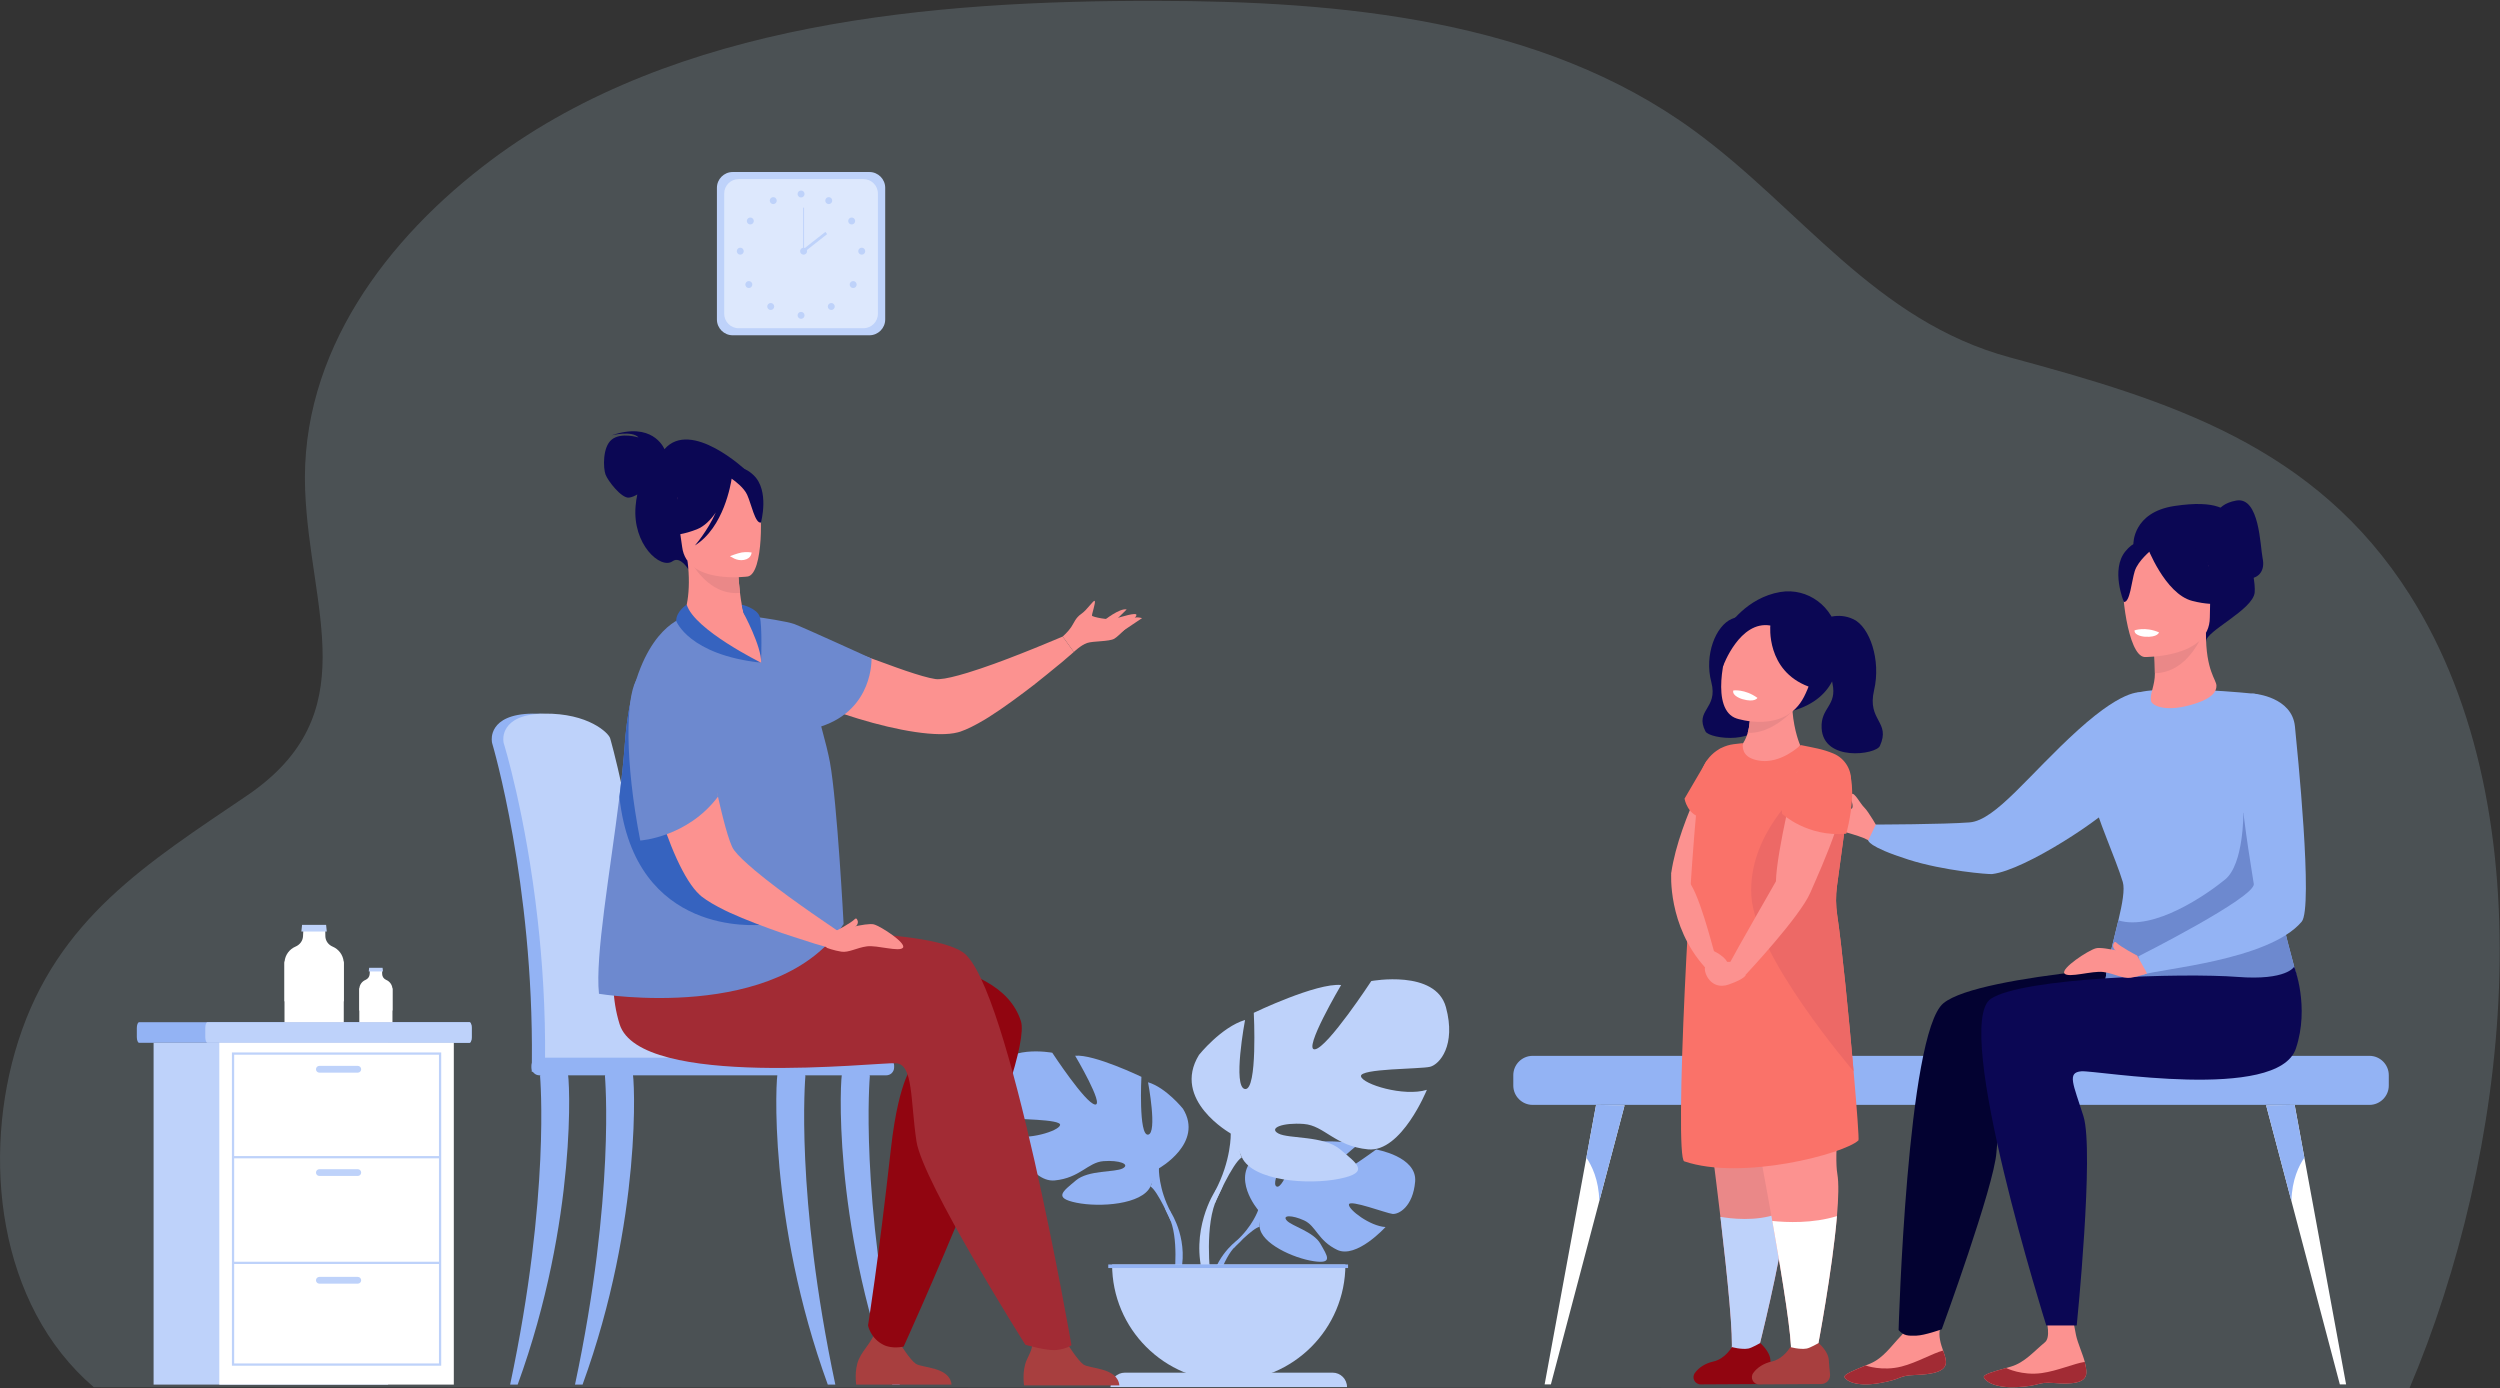 <?xml version="1.0" encoding="UTF-8"?> <svg xmlns="http://www.w3.org/2000/svg" width="2845" height="1580" viewBox="0 0 2845 1580" fill="none"><rect x="0" y="0" width="2845" height="1580" fill="#333333" stroke="none"/><g clip-path="url(#clip0_160_3952)"><path d="M2742.03 1579.68C2853.77 1316.53 2901.73 928.348 2742.28 676.855C2634.77 507.295 2468.87 455.762 2287.53 406.815C2133.47 365.215 2050.4 238.028 1927.57 148.402C1753.32 21.255 1524.33 1.281 1315.45 0.975C1062.19 0.615 769.787 24.815 559.52 181.802C440.067 271.002 341.32 401.655 347.24 557.455C352.44 694.175 417.253 813.002 281 905.415C167.739 982.242 65.492 1045.31 20.867 1184.52C-21.141 1315.57 -3.02 1484.73 106.784 1578.67L2742.03 1579.68Z" fill="#B5D4E4" fill-opacity="0.19"></path><path d="M861.6 811.799C861.587 811.973 861.533 812.079 861.44 812.093C861.467 811.959 861.493 811.853 861.507 811.773C861.573 811.493 861.613 811.493 861.6 811.799Z" fill="#6D89CF"></path><path d="M1431.81 1377.04C1431.81 1377.04 1399.49 1339.33 1429.81 1315.39C1429.81 1315.39 1451.97 1301.97 1470.03 1303.07C1470.03 1303.07 1444.44 1345.97 1452.72 1350.24C1461 1354.52 1477.79 1300.37 1477.79 1300.37C1477.79 1300.37 1528.2 1295.48 1544.41 1303.28C1544.41 1303.28 1501.32 1338.55 1510.4 1340.64C1519.47 1342.73 1566.01 1308.13 1566.01 1308.13C1566.01 1308.13 1612.93 1316.11 1610.43 1344.73C1607.93 1373.35 1591.76 1382.19 1584.65 1381.43C1577.56 1380.67 1535.99 1364.8 1535.08 1370.63C1534.19 1376.44 1559.2 1395.47 1576.72 1396.36C1576.72 1396.36 1543.64 1432.84 1521.65 1422.31C1499.68 1411.79 1497.8 1395.09 1484.09 1388.84C1470.4 1382.57 1458.69 1382.59 1464.36 1388.97C1470.01 1395.36 1494.81 1401.56 1502.65 1415.43C1510.48 1429.29 1517.52 1438.64 1494.77 1435.21C1472.03 1431.79 1435.05 1415.15 1433.44 1396.09C1431.81 1377.04 1431.81 1377.04 1431.81 1377.04Z" fill="#93B3F4"></path><path d="M1587.37 1345.51C1587.37 1345.51 1459.95 1340.59 1431.81 1377.04C1431.81 1377.04 1425.59 1395.68 1406.44 1412.65L1403.45 1420.79C1403.45 1420.79 1425.53 1397.51 1433.44 1396.09C1433.44 1396.09 1421.08 1350.95 1587.37 1345.51Z" fill="#93B3F4"></path><path d="M1406.44 1412.65C1406.44 1412.65 1379.08 1432.88 1377.19 1469.01L1382.15 1469.47C1382.15 1469.47 1390.88 1432.09 1406.68 1417.48C1422.47 1402.87 1406.44 1412.65 1406.44 1412.65Z" fill="#93B3F4"></path><path d="M1318.81 1329.61C1318.81 1329.61 1370.23 1300.83 1346.24 1261.76C1346.24 1261.76 1327.04 1237.76 1306.48 1231.6C1306.48 1231.6 1317.44 1289.87 1306.48 1291.23C1295.51 1292.6 1298.93 1225.43 1298.93 1225.43C1298.93 1225.43 1244.79 1199.39 1223.53 1201.44C1223.53 1201.44 1257.12 1258.33 1246.16 1256.96C1235.19 1255.59 1197.48 1198.01 1197.48 1198.01C1197.48 1198.01 1141.96 1187.72 1133.05 1220.63C1124.15 1253.53 1138.53 1269.99 1146.76 1272.04C1154.99 1274.09 1207.77 1273.41 1206.4 1280.27C1205.03 1287.12 1169.39 1298.09 1149.51 1291.92C1149.51 1291.92 1171.44 1346.07 1200.23 1343.33C1229.01 1340.59 1237.93 1322.76 1255.75 1321.39C1273.57 1320.03 1286.6 1324.83 1277.69 1329.61C1268.77 1334.41 1238.61 1331.19 1224.23 1343.43C1209.83 1355.67 1198.17 1363.21 1224.91 1368.69C1251.64 1374.17 1299.63 1370.75 1309.21 1350.19C1318.81 1329.61 1318.81 1329.61 1318.81 1329.61Z" fill="#93B3F4"></path><path d="M1158.41 1230.91C1158.41 1230.91 1302.36 1277.52 1318.81 1329.61C1318.81 1329.61 1318.13 1352.92 1332.52 1379.65V1389.95C1332.52 1389.95 1317.44 1354.99 1309.21 1350.19C1309.21 1350.19 1341.44 1304.95 1158.41 1230.91Z" fill="#93B3F4"></path><path d="M1332.52 1379.65C1332.52 1379.65 1354.72 1413.37 1342.07 1454.4L1336.36 1452.87C1336.36 1452.87 1341.91 1407.67 1330.28 1384.95C1318.67 1362.21 1332.52 1379.65 1332.52 1379.65Z" fill="#93B3F4"></path><path d="M1400.6 1289.92C1400.6 1289.92 1332.84 1251.96 1364.47 1200.45C1364.47 1200.45 1389.76 1168.84 1416.87 1160.71C1416.87 1160.71 1402.41 1237.51 1416.87 1239.32C1431.32 1241.12 1426.81 1152.57 1426.81 1152.57C1426.81 1152.57 1498.19 1118.24 1526.2 1120.95C1526.2 1120.95 1481.93 1195.95 1496.39 1194.13C1510.84 1192.33 1560.53 1116.43 1560.53 1116.43C1560.53 1116.43 1633.73 1102.87 1645.48 1146.24C1657.23 1189.61 1638.25 1211.31 1627.4 1214.01C1616.56 1216.72 1546.99 1215.83 1548.79 1224.85C1550.6 1233.89 1597.59 1248.35 1623.79 1240.21C1623.79 1240.21 1594.88 1311.6 1556.92 1307.99C1518.97 1304.37 1507.23 1280.88 1483.73 1279.07C1460.24 1277.27 1443.07 1283.59 1454.81 1289.92C1466.56 1296.24 1506.32 1291.99 1525.29 1308.12C1544.27 1324.25 1559.64 1334.19 1524.4 1341.41C1489.16 1348.65 1425.91 1344.13 1413.25 1317.03C1400.6 1289.92 1400.6 1289.92 1400.6 1289.92Z" fill="#BED2FA"></path><path d="M1612.04 1159.8C1612.04 1159.8 1422.29 1221.24 1400.6 1289.92C1400.6 1289.92 1401.51 1320.64 1382.53 1355.88V1369.43C1382.53 1369.43 1402.41 1323.35 1413.25 1317.03C1413.25 1317.03 1370.79 1257.39 1612.04 1159.8Z" fill="#BED2FA"></path><path d="M1382.53 1355.88C1382.53 1355.88 1353.27 1400.31 1369.96 1454.4L1377.48 1452.39C1377.48 1452.39 1370.17 1392.8 1385.48 1362.84C1400.8 1332.87 1382.53 1355.88 1382.53 1355.88Z" fill="#BED2FA"></path><path d="M1398.32 1571.71C1471.64 1571.71 1531.07 1512.28 1531.07 1438.96H1265.57C1265.57 1512.28 1325.01 1571.71 1398.32 1571.71Z" fill="#BED2FA"></path><path d="M1532.91 1578.47H1263.75C1263.75 1569.41 1271.08 1562.08 1280.12 1562.08H1516.52C1525.57 1562.08 1532.91 1569.41 1532.91 1578.47Z" fill="#BED2FA"></path><path d="M1534.09 1443.03H1261.21V1438.96H1534.09V1443.03Z" fill="#93B3F4"></path><path d="M720.947 1108.32C718.013 1041.36 711.707 983.134 704.16 942.521C692.133 877.774 681.293 840.534 681.173 840.134C679.587 834.441 656.693 811.401 605.787 812.108C554.88 812.828 559.707 843.041 559.707 843.041C559.707 844.054 559.853 845.014 560.067 845.721C560.56 847.281 607.293 1004.95 605.267 1208.51C605.24 1211.37 604.893 1216.31 605.107 1219.6C605.12 1219.61 723.08 1222.43 723.107 1219.6C727.227 1201.81 725.213 1152.51 720.947 1108.32Z" fill="#93B3F4"></path><path d="M735.773 1207.51C735.733 1210.35 734.133 1212.61 732.173 1212.61H732.12C730.16 1212.57 728.6 1210.29 728.573 1207.51H627.467C627.44 1210.35 625.827 1212.61 623.867 1212.61H623.813C621.826 1212.57 620.24 1210.23 620.267 1207.36C620.853 1149.08 617.28 1094.67 611.867 1046.64C598.44 926.881 573.587 846.828 573.24 845.721C573.013 845.014 572.867 844.054 572.867 843.041C572.867 843.041 568.04 812.828 618.946 812.108C669.853 811.401 692.76 834.441 694.346 840.134C694.44 840.441 700.573 861.521 708.72 899.441C711.427 912.001 714.333 926.414 717.333 942.508C724.867 983.121 731.187 1041.37 734.107 1108.31C738.387 1152.51 739.88 1189.72 735.773 1207.51Z" fill="#BED2FA"></path><path d="M612.786 1212.61H1009.15C1009.15 1212.61 999.92 1177.85 770.373 1183.04C607.933 1186.69 612.786 1212.61 612.786 1212.61Z" fill="#BED2FA"></path><path d="M580.533 1575.67C626.48 1359.17 614.666 1226.33 614.613 1224.65C614.493 1221.32 621.093 1218.29 624.64 1218.19C628.24 1218.13 644.107 1217.21 645.933 1220.05C648.347 1223.8 657.6 1387.47 589.107 1575.67H580.533Z" fill="#93B3F4"></path><path d="M950.613 1575.67C904.653 1359.17 916.467 1226.33 916.52 1224.65C916.64 1221.32 910.04 1218.29 906.493 1218.19C902.893 1218.13 887.027 1217.21 885.2 1220.05C882.787 1223.8 873.533 1387.47 942.027 1575.67H950.613Z" fill="#93B3F4"></path><path d="M1023.95 1575.67C977.987 1359.17 989.813 1226.33 989.867 1224.65C989.987 1221.32 983.387 1218.29 979.827 1218.19C976.24 1218.13 960.373 1217.21 958.533 1220.05C956.133 1223.8 946.88 1387.47 1015.37 1575.67H1023.95Z" fill="#93B3F4"></path><path d="M654.36 1575.67C700.32 1359.17 688.506 1226.33 688.44 1224.65C688.333 1221.32 694.933 1218.29 698.48 1218.19C702.08 1218.13 717.933 1217.21 719.773 1220.05C722.173 1223.8 731.44 1387.47 662.946 1575.67H654.36Z" fill="#93B3F4"></path><path d="M1008.6 1223.71H613.813C608.906 1223.71 604.906 1219.71 604.906 1214.8V1212.55C604.906 1207.64 608.906 1203.64 613.813 1203.64H1008.6C1013.49 1203.64 1017.51 1207.64 1017.51 1212.55V1214.8C1017.51 1219.71 1013.49 1223.71 1008.6 1223.71Z" fill="#93B3F4"></path><path d="M756.16 511.161C755.013 508.467 741.587 479.747 696.013 495.414C696.013 495.414 719.147 489.587 726.68 497.854C726.68 497.854 707.027 491.601 696.24 500.161C685.453 508.721 686.467 532.961 689.107 540.067C691.733 547.161 707.267 567.334 715.8 566.294C719.027 565.907 722.347 564.401 725.24 562.694C724.4 566.721 723.733 571.067 723.32 575.801C719.467 619.521 751.773 648.441 765.44 638.654C774.213 632.374 783.333 647.947 783.333 647.947L848.693 535.041C848.693 535.041 786.36 476.387 756.16 511.161Z" fill="#0B0754"></path><path d="M878.746 777.095C816.853 804.748 770.32 707.108 774.373 706.108C780.56 699.108 786.933 674.175 782.4 638.268L785.613 638.495L839.44 642.481C839.44 642.481 840.28 659.175 842.133 674.748C843.36 684.988 845.053 694.748 847.226 699.001C847.88 700.268 859.533 701.948 859.573 701.975C860.466 702.975 895.266 769.708 878.746 777.095Z" fill="#FC9290"></path><path d="M1273.85 1576.6H1165.39C1165.39 1576.6 1162.79 1560.07 1168.45 1547.53C1173.88 1535.49 1177.35 1532.2 1171.45 1518.28C1178.35 1525.37 1198.48 1530.51 1214.16 1528.4C1216.08 1531.51 1226.56 1548.19 1232.97 1552.79C1240.07 1557.89 1271.68 1556.07 1273.85 1576.6Z" fill="#A83F3F"></path><path d="M1082.87 1575.67H974.387C974.387 1575.67 971.787 1559.13 977.453 1546.6C982.88 1534.56 993.467 1526.51 996.573 1512.63C1003.47 1519.72 1007.48 1529.57 1023.16 1527.47C1025.08 1530.57 1035.56 1547.25 1041.99 1551.85C1049.07 1556.95 1080.68 1555.13 1082.87 1575.67Z" fill="#A83F3F"></path><path d="M1209.37 724.387L1222.03 741.934C1222.03 741.934 1216.49 746.694 1207.68 754.254C1205.01 756.494 1203.4 757.707 1203.4 757.707C1196.28 763.694 1187.53 770.64 1178.01 778.254L1177.91 778.387C1161.31 791.16 1142.41 805.227 1125.24 816.08C1123.69 817.054 1122.16 817.987 1120.65 818.894C1110.24 825.107 1100.63 829.974 1092.81 832.627C1091.92 832.96 1091.13 833.16 1090.12 833.387C1067.36 839.507 1021.43 831.534 976.387 817.774C970.16 815.894 964.027 813.88 958.04 811.96C935.933 804.587 915.093 796.134 898.173 787.507C888.013 782.44 879.133 777.347 872.467 772.387C870.08 770.667 867.813 769.054 865.907 767.294C829.333 737.347 846.533 708.28 853.48 708.227C862.16 708.134 874.333 710.427 888.4 714.027C910.587 720 937.907 729.507 964.68 739.414C979.4 744.787 994.013 750.307 1007.73 755.107C1015.93 758.174 1023.76 760.934 1030.97 763.414C1044.81 768.08 1056.31 771.507 1064.31 772.734C1069.51 773.574 1079.15 771.734 1090.99 768.507C1094.12 767.667 1097.43 766.694 1100.87 765.667C1119.95 759.88 1142.84 751.387 1162.72 743.494C1172.52 739.667 1181.63 735.92 1189.17 732.8C1201.39 727.787 1209.37 724.387 1209.37 724.387Z" fill="#FC9290"></path><path d="M707.96 1066.27C707.96 1066.27 683.613 1142.12 737.92 1178.11C810.693 1226.32 1012.45 1185.23 1035.48 1209.85C1041.31 1216.08 1023.68 1219.24 1013.73 1308.39C999.426 1436.6 987.827 1508.31 987.827 1508.31C987.827 1508.31 990.32 1522.97 1005.6 1530.53C1015.61 1535.49 1028.33 1532.43 1028.33 1532.43C1028.33 1532.43 1176.52 1207.07 1161.76 1161.92C1136.2 1083.75 994.666 1091.41 830.613 1045.23C730.426 1017.01 707.96 1066.27 707.96 1066.27Z" fill="#910510"></path><path d="M784.746 1064.61C856.786 1057.96 1053.37 1054.57 1095.88 1083.77C1148.21 1119.73 1219.32 1530.83 1219.32 1530.83C1219.32 1530.83 1213.87 1535.17 1201.96 1536.33C1190.89 1537.43 1166.87 1530.33 1166.87 1530.33C1166.87 1530.33 1049.97 1345.19 1042.95 1298.87C1035.92 1252.53 1039.53 1211.35 1019.76 1209.96C999.987 1208.57 728.306 1239.88 705.107 1165.53C687 1107.44 708.707 1051.25 708.707 1051.25C708.707 1051.25 718.28 1070.76 784.746 1064.61Z" fill="#A22B34"></path><path d="M934.547 826.653C939 842.987 942.667 857.6 944.467 867.467C952.747 912.893 960.027 1051.51 960.027 1051.51C886.44 1165.09 681.627 1130.93 681.627 1130.93C677.107 1087.87 694.4 992.107 704.893 906.893C707.467 886 709.64 865.773 710.987 847.093C712.16 830.8 714.067 816.333 716.533 803.48C733.987 712.4 778.907 702.4 778.907 702.4C799.907 743.187 866.173 754.16 866.173 754.16C866.987 731.213 859.56 701.973 859.56 701.973C867.947 702.987 895.893 707.213 903.893 710.147C913.333 713.613 991.773 749.387 991.773 749.387C991.773 749.387 994.293 807.013 934.547 826.653Z" fill="#6D89CF"></path><path d="M839.44 642.481C839.44 642.481 840.267 659.175 842.133 674.761C812.627 677.521 793.8 652.588 785.613 638.508L839.44 642.481Z" fill="#EA8888"></path><path d="M851.067 656.04C851.067 656.04 781.627 665.694 776.28 622.347C770.933 579.014 758.373 551.067 802.48 543.08C846.6 535.08 857.267 550.547 862.573 564.587C867.867 578.614 869 652.414 851.067 656.04Z" fill="#FC9290"></path><path d="M857.546 540.735C845.2 529.015 837.426 532.868 833.346 537.348C792.76 521.082 772.026 554.988 772.026 554.988C771.173 586.668 750.933 607.228 750.933 607.228C750.933 607.228 764.573 613.508 792.893 602.415C801.533 599.028 808.733 591.708 814.573 583.175C805.16 604.455 790.8 620.722 790.8 620.722C823.76 600.295 831.84 550.015 832.613 544.708C837.333 548.002 846.72 555.268 850.266 563.068C855.08 573.682 859.413 596.215 865.946 594.642C865.946 594.642 876.08 558.322 857.546 540.735Z" fill="#0B0754"></path><path d="M1209.37 724.387C1209.37 724.387 1215.44 719.027 1218.97 713.72C1222.51 708.414 1223.93 703.107 1230.65 698.507C1237.37 693.907 1244.8 681.88 1245.87 684C1246.92 686.134 1242.32 699.214 1242.68 700.64C1243.03 702.054 1261.77 706.107 1268.85 704.08C1275.93 702.054 1293.61 696.387 1293.27 699.92C1292.91 703.467 1274.16 723.28 1268.15 726.814C1262.13 730.347 1244.09 729.294 1237.01 731.76C1229.95 734.24 1222.03 741.934 1222.03 741.934L1209.37 724.387Z" fill="#FC9290"></path><path d="M1255.76 706.532C1255.76 706.532 1274.16 691.666 1282.17 693.559L1268.97 706.532H1255.76Z" fill="#FC9290"></path><path d="M1271.8 722.094L1299.63 703.467C1299.63 703.467 1294.51 701.52 1288.84 703.467C1283.19 705.414 1271.8 722.094 1271.8 722.094Z" fill="#FC9290"></path><path d="M864.627 1052.64C863.44 1051.97 722.307 1067.4 704.893 906.894C707.467 886.001 709.64 865.774 710.987 847.094C712.16 830.801 714.067 816.334 716.533 803.48C729.24 801.507 744.48 815.174 751.307 835.467C765.373 877.241 864.267 1050.91 864.627 1052.64Z" fill="#3663BF"></path><path d="M952.76 1058.93L944.947 1079.09C944.947 1079.09 937.947 1077.05 926.8 1073.79C923.467 1072.77 921.573 1072.09 921.573 1072.09C912.68 1069.37 902.08 1065.83 890.507 1062L890.333 1061.99C870.573 1055.04 848.48 1046.87 830.027 1038.4C828.36 1037.63 826.747 1036.85 825.16 1036.08C814.28 1030.73 804.947 1025.33 798.467 1020.24C797.707 1019.67 797.107 1019.11 796.36 1018.39C778.827 1002.64 760.467 959.8 747.427 914.534C745.613 908.294 743.96 902.054 742.307 895.987C736.44 873.44 732.147 851.36 730.173 832.467C728.867 821.2 728.293 810.974 728.813 802.68C728.96 799.747 729.067 796.974 729.507 794.4C734.667 747.414 768.413 745.987 772.24 751.787C777.067 759 781.773 770.454 786.427 784.214C793.507 806.067 800.44 834.147 806.747 862C810.253 877.28 813.6 892.534 817.053 906.64C818.96 915.2 820.92 923.254 822.773 930.667C826.4 944.8 829.8 956.294 833.133 963.68C835.267 968.494 842.053 975.587 851.213 983.734C853.64 985.907 856.253 988.16 858.987 990.48C874.24 1003.31 893.84 1017.87 911.307 1030.24C919.853 1036.36 927.96 1041.95 934.693 1046.57C945.56 1054.08 952.76 1058.93 952.76 1058.93Z" fill="#FC9290"></path><path d="M950.92 1059.6C950.92 1059.6 986.107 1049.64 994.493 1051.96C1002.88 1054.29 1031.6 1073.31 1027.56 1078.48C1023.52 1083.64 998.227 1075.39 986.573 1076.95C974.933 1078.51 965.933 1084.25 957.547 1083.01C949.16 1081.77 940.4 1078.48 940.4 1078.48L950.92 1059.6Z" fill="#FC9290"></path><path d="M950.92 1059.6C950.92 1059.6 968.133 1050.75 973.04 1045.71C973.653 1045.08 974.693 1045.21 975.173 1045.96C976.48 1048.03 977.72 1052.03 971.68 1056C962.986 1061.72 950.92 1059.6 950.92 1059.6Z" fill="#FC9290"></path><path d="M768.027 736.721C768.027 736.721 735.2 752.654 723.747 774.48C712.293 796.294 710.893 865.961 728.627 956.521C728.627 956.521 782.107 953 817.053 906.64C817.053 906.64 804.08 723.627 768.027 736.721Z" fill="#6D89CF"></path><path d="M781.48 688.08C781.48 688.08 769.52 695.52 769.493 706.573C769.493 706.573 783.626 745.2 866.173 754.16C866.173 754.16 790.2 716.8 781.48 688.08Z" fill="#3663BF"></path><path d="M845.947 697.28C845.947 697.28 866.76 735.533 866.173 754.16C866.173 754.16 867.587 711.813 864.627 701.973C861.68 692.147 844.12 688.08 844.12 688.08L845.947 697.28Z" fill="#3663BF"></path><path d="M830.64 632.946C831.347 632.946 837.947 638.839 846.667 637.199C855.4 635.546 855.32 628.706 855.32 628.706C855.32 628.706 849.36 627.759 844.12 628.706C838.893 629.652 830.64 632.946 830.64 632.946Z" fill="white"></path><path d="M989.414 381.547H833.787C823.92 381.547 815.854 373.48 815.854 363.614V213.707C815.854 203.84 823.92 195.76 833.787 195.76H989.414C999.281 195.76 1007.36 203.84 1007.36 213.707V363.614C1007.36 373.48 999.281 381.547 989.414 381.547Z" fill="#BED2FA"></path><path d="M982.667 373.506H840.534C831.521 373.506 824.146 366.133 824.146 357.119V220.199C824.146 211.186 831.521 203.812 840.534 203.812H982.667C991.68 203.812 999.053 211.186 999.053 220.199V357.119C999.053 366.133 991.68 373.506 982.667 373.506Z" fill="#DDE8FD"></path><path d="M907.64 220.774C907.64 218.574 909.413 216.801 911.6 216.801C913.787 216.801 915.573 218.574 915.573 220.774C915.573 222.961 913.787 224.734 911.6 224.734C909.413 224.734 907.64 222.961 907.64 220.774Z" fill="#BED2FA"></path><path d="M939.64 226.374C940.707 224.454 943.12 223.774 945.04 224.827C946.96 225.894 947.64 228.307 946.573 230.227C945.52 232.147 943.093 232.827 941.187 231.774C939.267 230.707 938.587 228.294 939.64 226.374Z" fill="#BED2FA"></path><path d="M967.066 248.159C968.906 246.973 971.36 247.506 972.546 249.346C973.733 251.186 973.213 253.639 971.373 254.826C969.533 256.013 967.066 255.479 965.88 253.639C964.693 251.799 965.226 249.346 967.066 248.159Z" fill="#BED2FA"></path><path d="M980.653 281.881C982.84 281.881 984.613 283.655 984.613 285.855C984.613 288.041 982.84 289.814 980.653 289.814C978.467 289.814 976.68 288.041 976.68 285.855C976.68 283.655 978.467 281.881 980.653 281.881Z" fill="#BED2FA"></path><path d="M973.72 321.014C975.267 322.574 975.267 325.08 973.72 326.627C972.173 328.174 969.653 328.174 968.107 326.627C966.56 325.08 966.56 322.574 968.107 321.014C969.653 319.467 972.173 319.467 973.72 321.014Z" fill="#BED2FA"></path><path d="M948.8 346C950.36 347.546 950.36 350.053 948.8 351.6C947.253 353.146 944.746 353.146 943.2 351.6C941.64 350.053 941.64 347.546 943.2 346C944.746 344.44 947.253 344.44 948.8 346Z" fill="#BED2FA"></path><path d="M907.64 358.866C907.64 356.679 909.413 354.906 911.6 354.906C913.787 354.906 915.573 356.679 915.573 358.866C915.573 361.052 913.787 362.839 911.6 362.839C909.413 362.839 907.64 361.052 907.64 358.866Z" fill="#BED2FA"></path><path d="M883.427 226.374C882.373 224.454 879.947 223.774 878.04 224.827C876.12 225.894 875.427 228.307 876.493 230.227C877.56 232.147 879.973 232.827 881.893 231.774C883.8 230.707 884.493 228.294 883.427 226.374Z" fill="#BED2FA"></path><path d="M856.013 248.159C854.173 246.973 851.707 247.506 850.52 249.346C849.333 251.186 849.866 253.639 851.706 254.826C853.546 256.013 856 255.479 857.187 253.639C858.373 251.799 857.853 249.346 856.013 248.159Z" fill="#BED2FA"></path><path d="M842.427 281.881C840.24 281.881 838.453 283.655 838.453 285.855C838.453 288.041 840.24 289.814 842.427 289.814C844.613 289.814 846.387 288.041 846.387 285.855C846.387 283.655 844.613 281.881 842.427 281.881Z" fill="#BED2FA"></path><path d="M849.359 321.014C847.812 322.574 847.812 325.08 849.359 326.627C850.906 328.174 853.427 328.174 854.973 326.627C856.52 325.08 856.52 322.574 854.973 321.014C853.427 319.467 850.906 319.467 849.359 321.014Z" fill="#BED2FA"></path><path d="M874.266 346C872.72 347.546 872.72 350.053 874.266 351.6C875.813 353.146 878.333 353.146 879.88 351.6C881.426 350.053 881.426 347.546 879.88 346C878.333 344.44 875.813 344.44 874.266 346Z" fill="#BED2FA"></path><path d="M910.533 285.855C910.533 283.655 912.307 281.881 914.493 281.881C916.693 281.881 918.467 283.655 918.467 285.855C918.467 288.041 916.693 289.814 914.493 289.814C912.307 289.814 910.533 288.041 910.533 285.855Z" fill="#BED2FA"></path><path d="M915.04 285.854H913.96V236.293H915.04V285.854Z" fill="#BED2FA"></path><path d="M915 287.055L913 284.508L939.267 263.881L941.28 266.441L915 287.055Z" fill="#BED2FA"></path><path d="M2696.44 1257.36H1744.13C1732.04 1257.36 1722.13 1247.45 1722.13 1235.36V1223.55C1722.13 1211.44 1732.04 1201.55 1744.13 1201.55H2696.44C2708.55 1201.55 2718.44 1211.44 2718.44 1223.55V1235.36C2718.44 1247.45 2708.55 1257.36 2696.44 1257.36Z" fill="#93B3F4"></path><path d="M2669.85 1575.43H2662.73L2607.65 1366.89C2607.65 1366.88 2607.65 1366.88 2607.65 1366.85L2595.13 1319.44C2595.11 1319.41 2595.11 1319.41 2595.11 1319.41L2578.87 1257.91L2611.31 1257.36L2622.37 1317.41L2630.64 1362.4C2630.68 1362.63 2630.73 1362.84 2630.77 1363.04L2669.85 1575.43Z" fill="white"></path><path d="M2622.37 1317.41C2616.39 1326.12 2608.13 1342.49 2607.65 1366.85L2595.13 1319.44C2595.11 1319.41 2595.11 1319.41 2595.11 1319.41L2578.87 1257.91L2611.31 1257.36L2622.37 1317.41Z" fill="#93B3F4"></path><path d="M1757.8 1575.43H1764.91L1819.99 1366.89C1819.99 1366.88 1819.99 1366.88 1819.99 1366.85L1832.51 1319.44C1832.53 1319.41 1832.53 1319.41 1832.53 1319.41L1848.77 1257.91L1816.33 1257.36L1805.28 1317.41L1797 1362.4C1796.96 1362.63 1796.91 1362.84 1796.87 1363.04L1757.8 1575.43Z" fill="white"></path><path d="M1805.28 1317.41C1811.25 1326.12 1819.51 1342.49 1819.99 1366.85L1832.51 1319.44C1832.53 1319.41 1832.53 1319.41 1832.53 1319.41L1848.77 1257.91L1816.33 1257.36L1805.28 1317.41Z" fill="#93B3F4"></path><path d="M2137.44 943.054C2137.44 943.054 2126.39 923.574 2121.67 919.081C2116.95 914.587 2110.21 900.947 2107.12 903.707C2104.03 906.467 2110.11 916.014 2107.73 919.734C2105.36 923.441 2075.16 916.547 2073.29 920.787C2071.43 925.041 2072.72 938.147 2083.63 942.041C2094.53 945.921 2123.8 952.494 2127.87 957.814C2131.95 963.134 2137.44 943.054 2137.44 943.054Z" fill="#FC9290"></path><path d="M2438.63 788.254C2438.63 788.254 2420.77 780.148 2365.04 830.534C2309.31 880.921 2271.13 933.601 2241.35 935.894C2211.57 938.188 2134.69 938.334 2134.69 938.334L2126.13 956.308C2126.13 956.308 2124.69 963.254 2171.87 978.268C2212.23 991.108 2263.27 995.134 2267.05 994.681C2305.23 990.108 2396.73 928.961 2410.65 910.641C2424.59 892.321 2438.63 788.254 2438.63 788.254Z" fill="#93B3F4"></path><path d="M2035.01 1342.37C2035.95 1350.85 2035.15 1363.76 2033.23 1378.96C2025.72 1439.15 2001.2 1535.28 2001.2 1535.28L1970.47 1539C1972.72 1522 1966.32 1456.91 1957.83 1384.77C1945.01 1275.95 1927.41 1151.08 1927.41 1151.08C1927.41 1151.08 1994.29 1095.81 2033.71 1111.08C2073.12 1126.36 2030.39 1300.2 2035.01 1342.37Z" fill="#EA8888"></path><path d="M2033.23 1378.96C2025.72 1439.15 2001.2 1535.28 2001.2 1535.28L1970.47 1539C1972.72 1522 1966.32 1456.91 1957.83 1384.77C1968.76 1386.69 1998.43 1390.52 2023.24 1381.17C2027.07 1379.72 2030.37 1379.05 2033.23 1378.96Z" fill="#BED2FA"></path><path d="M2005.09 704.334C2005.09 704.334 1988.91 696.561 1970.72 704.334C1952.55 712.108 1939.31 745.201 1947.45 776.121C1955.6 807.041 1928.12 807.561 1940.84 832.348C1945.35 841.148 2005.09 848.628 2007.13 814.388C2008.4 793.161 1989.2 792.121 1994.8 769.068C2000.39 746.014 2005.09 704.334 2005.09 704.334Z" fill="#0B0754"></path><path d="M2090.88 1335.79C2092.68 1346.19 2092.19 1363.61 2090.45 1383.93C2085.23 1445.29 2068.55 1532.99 2068.55 1532.99L2038.16 1540C2039.32 1523.23 2029.4 1460.08 2016.88 1389.44C1997.41 1279.56 1971.68 1151.51 1971.68 1151.51C1971.68 1151.51 2035.03 1092.2 2075.32 1105.03C2115.59 1117.84 2083.67 1293.97 2090.88 1335.79Z" fill="#FC9290"></path><path d="M1970.84 1532.93C1970.84 1532.93 1963.55 1546.35 1949.64 1549.45C1940.88 1551.41 1933.39 1556.03 1928.76 1562.45C1924.84 1567.88 1928.69 1575.47 1935.4 1575.43L2006.08 1575.03C2012.09 1575 2016.76 1569.77 2016.13 1563.79C2015.57 1558.56 2014.99 1552.47 2014.72 1547.79C2014.13 1537.59 2003.08 1528.41 2003.08 1528.41C2003.08 1528.41 1993.37 1533.99 1989.64 1534.64C1981.49 1536.07 1970.84 1532.93 1970.84 1532.93Z" fill="#910510"></path><path d="M1957.37 851.961C1957.37 851.961 1911.19 929.841 1901.87 993.334C1901.87 993.334 1924.33 1023.64 1933.47 1002.36C1942.61 981.067 2008.19 867.134 1957.37 851.961Z" fill="#FC9290"></path><path d="M1966.17 713.732C1966.67 712.906 1987.33 680.226 2025.96 673.706C2057.27 668.426 2086.56 690.532 2091.37 721.906C2096.2 753.439 2091.27 794.292 2039.84 808.999L1966.17 713.732Z" fill="#0B0754"></path><path d="M1975.61 854.215L2033.81 888.788L2048.52 847.815C2048.52 847.815 2041.77 832.881 2039.81 809.001C2039 798.961 2039.01 787.335 2040.76 774.561L1990.15 796.548C1990.15 796.548 1991.03 801.161 1991.39 807.895C1991.76 815.175 1991.51 824.948 1988.87 834.068C1986.59 841.908 1982.55 849.268 1975.61 854.215Z" fill="#FC9290"></path><path d="M1988.88 834.068C2016.8 835.095 2039.84 809.001 2039.84 809.001L1991.4 807.895C1991.77 815.175 1991.53 824.948 1988.88 834.068Z" fill="#EA8888"></path><path d="M1976.36 817.681C1976.36 817.681 2031.01 835.894 2053.01 792.907C2076.75 746.507 2056.25 710.307 2037.52 706.761C2000.16 699.681 1977.39 712.654 1969.8 727.401C1962.21 742.161 1946.17 807.907 1976.36 817.681Z" fill="#FC9290"></path><path d="M1999.97 794.188C1999.97 794.188 1997.28 799.774 1982.83 795.628C1982.83 795.628 1970.68 792.147 1972.49 785.747C1972.49 785.747 1985.45 783.774 1999.97 794.188Z" fill="white"></path><path d="M2114.93 1297.73C2099.13 1312.83 1982.45 1344.04 1916.69 1321.6C1904.91 1317.59 1923.76 953.988 1935 883.775C1938.08 864.522 1953.37 849.535 1972.69 846.922C1975.96 846.468 1979.49 846.042 1983.32 845.668C1982.51 854.308 1985.45 862.415 2000.51 865.362C2020.53 869.282 2039.47 856.655 2049.2 847.868C2064.88 851.135 2074 852.335 2086.44 857.522C2100.09 863.242 2108.23 877.415 2106.25 892.095L2102.48 919.815L2090.51 1008.15C2088.99 1019.23 2089.08 1030.49 2090.76 1041.56C2095.87 1075.13 2103.97 1156.92 2109.4 1219.13C2113.23 1262.89 2115.72 1296.97 2114.93 1297.73Z" fill="#FA7269"></path><path d="M2109.4 1219.13C2107.68 1217.13 1997.03 1088.03 1993.04 1019.35C1989.04 950.134 2048.55 899.56 2048.55 899.56C2072.27 897.987 2089.79 905.76 2102.48 919.814L2090.51 1008.15C2088.99 1019.23 2089.08 1030.49 2090.76 1041.56C2095.87 1075.13 2103.97 1156.92 2109.4 1219.13Z" fill="#ED6966"></path><path d="M2014.65 711.852C2014.65 711.852 2009.47 763.146 2058.12 781.306C2077.47 788.532 2087.53 710.212 2047.12 694.572C2006.69 678.932 1966.84 697.506 1962.07 724.852C1957.31 752.186 1960.93 757.892 1960.93 757.892C1960.93 757.892 1979.85 705.879 2014.65 711.852Z" fill="#0B0754"></path><path d="M2044.2 879.612C2044.2 879.612 2021.88 967.852 2021.01 1002.96C2021.01 1002.96 1972.05 1088.48 1969.17 1094.56C1966.29 1100.64 1986.85 1108.96 1986.85 1108.96C1986.85 1108.96 2048.28 1043.44 2060.12 1015.91C2071.96 988.386 2113.96 898.852 2097.16 872.132C2080.35 845.412 2044.2 879.612 2044.2 879.612Z" fill="#FC9290"></path><path d="M1901.87 993.334C1901.87 993.334 1897.48 1053.44 1940.27 1100.8C1940.27 1100.8 1951.95 1086.75 1950.47 1082.37C1949 1078.01 1932.25 1011.01 1920.03 1001.48C1907.8 991.961 1901.87 993.334 1901.87 993.334Z" fill="#FC9290"></path><path d="M1969.17 1094.56C1969.17 1094.56 1941.79 1094.36 1940.27 1100.8C1938.73 1107.24 1947.31 1127.39 1967.33 1120.36C1987.35 1113.35 1986.84 1108.96 1986.84 1108.96L1969.17 1094.56Z" fill="#FC9290"></path><path d="M1950.47 1082.37C1950.47 1082.37 1972.47 1092.55 1965 1103.37C1957.52 1114.21 1942.57 1107.73 1940.27 1100.8C1937.96 1093.87 1950.47 1082.37 1950.47 1082.37Z" fill="#FC9290"></path><path d="M2028.08 926.175C2028.08 926.175 2056.8 952.881 2101.07 948.748C2101.07 948.748 2122.89 871.428 2087.91 861.935C2052.92 852.441 2024 898.268 2028.08 926.175Z" fill="#FA7269"></path><path d="M1942.29 865.588L1916.99 908.868C1916.99 908.868 1920.24 928.948 1939.17 930.948C1958.12 932.948 1942.29 865.588 1942.29 865.588Z" fill="#FA7269"></path><path d="M2075.04 704.774C2075.04 704.774 2091.23 696.014 2109.4 704.774C2127.59 713.521 2140.81 750.787 2132.68 785.601C2124.53 820.414 2152.01 821.001 2139.29 848.921C2134.77 858.814 2075.04 867.241 2073 828.681C2071.73 804.801 2090.93 803.614 2085.33 777.654C2079.73 751.694 2075.04 704.774 2075.04 704.774Z" fill="#0B0754"></path><path d="M2090.45 1383.93C2085.23 1445.29 2068.55 1532.99 2068.55 1532.99L2038.16 1540C2039.32 1523.23 2029.4 1460.08 2016.88 1389.44C2033.09 1391.15 2062.95 1392.44 2090.45 1383.93Z" fill="white"></path><path d="M2037.31 1532.93C2037.31 1532.93 2030 1546.35 2016.09 1549.45C2007.33 1551.41 1999.85 1556.03 1995.21 1562.45C1991.29 1567.88 1995.16 1575.47 2001.85 1575.43L2072.53 1575.03C2078.56 1575 2083.23 1569.77 2082.59 1563.79C2082.03 1558.56 2081.44 1552.47 2081.19 1547.79C2080.6 1537.59 2069.55 1528.41 2069.55 1528.41C2069.55 1528.41 2059.84 1533.99 2056.09 1534.64C2047.96 1536.07 2037.31 1532.93 2037.31 1532.93Z" fill="#A83F3F"></path><path d="M2427.8 619.227C2427.8 619.227 2426.77 582.907 2474.67 575.787C2522.57 568.654 2535.8 579.854 2543.95 592.067C2552.09 604.28 2567.36 654.174 2565.84 674.014C2564.31 693.867 2509.68 718.414 2510.56 730C2511.45 741.574 2427.8 619.227 2427.8 619.227Z" fill="#0B0754"></path><path d="M2214.43 1549.19C2215.39 1561.31 2198.49 1564.03 2178.96 1564.75C2159.43 1565.47 2165.28 1569.53 2138.47 1574.03C2111.65 1578.52 2101.03 1571.07 2099.13 1567.43C2097.45 1564.2 2109.96 1559.35 2123.28 1553.85C2124.96 1553.17 2126.64 1552.45 2128.32 1551.75C2143.32 1545.39 2151.87 1532.12 2163.65 1519.87C2174.83 1508.27 2185.77 1470.79 2185.77 1470.79L2222.23 1463.49C2222.23 1463.49 2211.57 1497.21 2207.84 1511.63C2205.65 1520.09 2208.6 1529.64 2211.24 1536.91C2212.65 1540.87 2214.09 1544.92 2214.43 1549.19Z" fill="#FC9290"></path><path d="M2178.96 1564.75C2159.43 1565.47 2165.28 1569.53 2138.47 1574.03C2111.65 1578.52 2101.03 1571.07 2099.13 1567.43C2097.45 1564.2 2109.96 1559.35 2123.28 1553.85L2123.49 1554.08C2123.49 1554.08 2142.21 1560.71 2164 1555.09C2181.76 1550.52 2199 1540.17 2211.24 1536.91C2212.65 1540.87 2214.09 1544.92 2214.43 1549.19C2215.39 1561.31 2198.49 1564.03 2178.96 1564.75Z" fill="#A22B34"></path><path d="M2494.96 1094.75C2494.96 1094.75 2253.04 1107.44 2211.59 1141.69C2170.13 1175.95 2160.6 1513.57 2160.6 1513.57C2166.47 1520.17 2171.04 1520.25 2180.83 1519.97C2190.24 1519.71 2209.72 1512.73 2209.72 1512.73C2209.72 1512.73 2269.41 1349.67 2271.95 1311.35C2274.48 1273.03 2285.83 1208.36 2302.39 1205.33C2318.95 1202.29 2512.76 1233.35 2537.09 1173.92C2561.44 1114.51 2528.41 1063 2528.41 1063L2494.96 1094.75Z" fill="#030231"></path><path d="M2608.59 1154.79C2598.19 1161.75 2571.32 1165.6 2540.12 1166.71C2484.29 1168.75 2414.63 1162.08 2400.92 1149.13C2397.36 1145.79 2395.63 1140.25 2395.13 1133.23C2393.63 1111.8 2403.85 1076.56 2410.72 1047.39C2415.19 1028.44 2418.23 1012.08 2415.73 1003.71C2408.16 978.239 2384.63 926.333 2382.6 909.279C2380.56 892.226 2400.92 800.826 2429.07 789.519C2457.23 778.186 2565.84 789.519 2565.84 789.519C2608.27 798.133 2610.05 888.599 2595.96 965.613C2595.6 967.599 2595.23 969.559 2594.85 971.519C2579.57 1049.72 2637.6 1135.35 2608.59 1154.79Z" fill="#93B3F4"></path><path d="M2447.77 797.387C2448.55 802.347 2462.13 810.4 2491.16 802.747C2518.99 795.414 2522.32 786.347 2522.32 780.374C2522.31 773.28 2510.23 763.747 2510.37 720.174L2507.04 720.827L2450.95 731.934C2450.95 731.934 2452.23 749.587 2452.27 766.214C2452.31 780.174 2446.51 789.134 2447.77 797.387Z" fill="#FC9290"></path><path d="M2450.95 731.933C2450.95 731.933 2452.23 749.586 2452.27 766.213C2483.65 765.333 2500.24 736.693 2507.04 720.826L2450.95 731.933Z" fill="#EA8888"></path><path d="M2440.47 747.679C2440.47 747.679 2514.73 748.906 2514.79 702.64C2514.84 656.386 2524.45 625.386 2477.04 622.653C2429.63 619.92 2420.4 637.56 2416.63 652.986C2412.85 668.426 2421.16 746.173 2440.47 747.679Z" fill="#FC9290"></path><path d="M2443.23 621.521C2443.23 621.521 2463.55 675.787 2494.76 683.814C2525.96 691.841 2539.49 683.481 2539.49 683.481C2539.49 683.481 2515.56 664.467 2510.6 631.267C2510.6 631.267 2458.56 595.694 2443.23 621.521Z" fill="#0B0754"></path><path d="M2448.25 625.921C2448.25 625.921 2433.08 638.041 2429.37 649.827C2425.67 661.601 2424 685.854 2416.93 685.027C2416.93 685.027 2401.61 648.134 2418.83 627.267C2437.09 605.147 2448.25 625.921 2448.25 625.921Z" fill="#0B0754"></path><path d="M2456.97 719.639C2456.97 719.639 2455.6 725.506 2440.97 724.612C2440.97 724.612 2428.71 723.853 2429.08 717.386C2429.08 717.386 2440.97 712.799 2456.97 719.639Z" fill="white"></path><path d="M2374.24 1562.41C2373.83 1574.56 2356.73 1575.36 2337.24 1573.85C2317.76 1572.36 2323.11 1577.07 2295.96 1578.51C2268.81 1579.93 2259.09 1571.32 2257.64 1567.49C2256.33 1564.09 2269.29 1560.68 2283.16 1556.73C2284.91 1556.24 2286.65 1555.73 2288.4 1555.21C2304.03 1550.59 2314.03 1538.37 2327.12 1527.53C2339.53 1517.28 2315.91 1463.49 2315.91 1463.49L2351.09 1448.48C2351.09 1448.48 2355.76 1486.27 2362.53 1519.47C2364.29 1528.04 2370.67 1542.33 2372.47 1549.85C2373.43 1553.95 2374.4 1558.13 2374.24 1562.41Z" fill="#FC9290"></path><path d="M2608.59 1154.79C2598.19 1161.75 2571.32 1165.6 2540.12 1166.71C2488.63 1155 2430.01 1141.36 2395.13 1133.23C2393.63 1111.8 2403.85 1076.56 2410.72 1047.39C2451.39 1059.81 2511.91 1017.51 2532.24 1000.79C2553.61 983.228 2552.95 924.721 2552.95 924.721L2595.96 965.615C2595.6 967.601 2595.23 969.561 2594.85 971.521C2579.57 1049.72 2637.6 1135.35 2608.59 1154.79Z" fill="#6D89CF"></path><path d="M2337.24 1573.85C2317.76 1572.36 2323.11 1577.07 2295.96 1578.51C2268.81 1579.93 2259.09 1571.32 2257.64 1567.49C2256.33 1564.09 2269.29 1560.68 2283.16 1556.73L2283.33 1556.99C2283.33 1556.99 2301.19 1565.69 2323.47 1562.57C2341.64 1560.04 2359.95 1551.71 2372.47 1549.85C2373.43 1553.95 2374.4 1558.13 2374.24 1562.41C2373.83 1574.56 2356.73 1575.36 2337.24 1573.85Z" fill="#A22B34"></path><path d="M2546.19 1111.72C2485.15 1107.01 2301.92 1112.35 2265.59 1136.6C2220.85 1166.44 2328.69 1508.41 2328.69 1508.41H2363.31C2363.31 1508.41 2383.44 1309.84 2370.95 1270.2C2359.4 1233.59 2351.87 1220.45 2368.65 1219.13C2385.44 1217.8 2592.29 1254.13 2612.71 1193.24C2628.65 1145.68 2610.8 1100.07 2610.8 1100.07C2610.8 1100.07 2602.48 1116.08 2546.19 1111.72Z" fill="#0B0754"></path><path d="M2565.84 789.521C2565.84 789.521 2608.33 793.121 2611.64 826.721C2614.16 852.228 2632.64 1033.16 2619.33 1048.89C2581.87 1093.17 2456.95 1102.56 2438.56 1109.28L2433.49 1088.33C2433.49 1088.33 2566.85 1021.15 2564.81 1005.88C2562.79 990.615 2525.07 783.468 2565.84 789.521Z" fill="#93B3F4"></path><path d="M2520.81 594.041C2520.81 594.041 2517.77 574.667 2544.64 569.667C2571.52 564.667 2572.03 621.747 2574.89 635.507C2577.79 649.267 2570.6 657.521 2560.35 658.347C2550.11 659.187 2520.81 594.041 2520.81 594.041Z" fill="#0B0754"></path><path d="M2432.05 1087.41C2432.05 1087.41 2394.07 1076.67 2385.03 1079.19C2375.97 1081.69 2344.97 1102.21 2349.33 1107.79C2353.69 1113.36 2381 1104.45 2393.56 1106.15C2406.13 1107.83 2415.85 1114.03 2424.89 1112.68C2433.93 1111.35 2443.4 1107.79 2443.4 1107.79L2432.05 1087.41Z" fill="#FC9290"></path><path d="M2432.05 1087.41C2432.05 1087.41 2413.47 1077.87 2408.19 1072.44C2407.52 1071.75 2406.39 1071.89 2405.87 1072.71C2404.45 1074.93 2403.13 1079.25 2409.65 1083.53C2419.03 1089.71 2432.05 1087.41 2432.05 1087.41Z" fill="#FC9290"></path><path d="M536.8 1169.84V1180.15C536.8 1183.75 535.627 1186.69 534.2 1186.69H158.301C156.877 1186.69 155.709 1183.75 155.709 1180.15V1169.84C155.709 1166.24 156.877 1163.29 158.301 1163.29H534.2C535.627 1163.29 536.8 1166.24 536.8 1169.84Z" fill="#93B3F4"></path><path d="M536.8 1169.84V1180.15C536.8 1183.75 535.72 1186.69 534.413 1186.69H235.987C234.68 1186.69 233.613 1183.75 233.613 1180.15V1169.84C233.613 1166.24 234.68 1163.29 235.987 1163.29H534.413C535.72 1163.29 536.8 1166.24 536.8 1169.84Z" fill="#BED2FA"></path><path d="M441.653 1575.67H174.788V1186.69H441.653V1575.67Z" fill="#BED2FA"></path><path d="M516.44 1575.67H249.573V1186.69H516.44V1575.67Z" fill="white"></path><path d="M266.493 1551.61H499.533V1200.25H266.493V1551.61ZM502.106 1554.19H263.92V1197.68H502.106V1554.19Z" fill="#BED2FA"></path><path d="M500.813 1318.19H265.2V1315.61H500.813V1318.19Z" fill="#BED2FA"></path><path d="M500.813 1438.43H265.2V1435.85H500.813V1438.43Z" fill="#BED2FA"></path><path d="M407.16 1220.68H363.427C361.307 1220.68 359.573 1218.95 359.573 1216.83C359.573 1214.69 361.307 1212.96 363.427 1212.96H407.16C409.28 1212.96 411.013 1214.69 411.013 1216.83C411.013 1218.95 409.28 1220.68 407.16 1220.68Z" fill="#BED2FA"></path><path d="M407.16 1338.25H363.427C361.307 1338.25 359.573 1336.52 359.573 1334.4C359.573 1332.28 361.307 1330.53 363.427 1330.53H407.16C409.28 1330.53 411.013 1332.28 411.013 1334.4C411.013 1336.52 409.28 1338.25 407.16 1338.25Z" fill="#BED2FA"></path><path d="M407.16 1460.81H363.427C361.307 1460.81 359.573 1459.08 359.573 1456.96C359.573 1454.84 361.307 1453.11 363.427 1453.11H407.16C409.28 1453.11 411.013 1454.84 411.013 1456.96C411.013 1459.08 409.28 1460.81 407.16 1460.81Z" fill="#BED2FA"></path><path d="M391.213 1096.39V1163.29H323.76V1096.17C323.76 1095.52 323.787 1094.89 323.853 1094.25C324.56 1086.57 329.507 1080.12 336.307 1077.23C341.16 1075.17 344.573 1070.73 344.84 1065.47L345.333 1055.8H370.107L370.253 1065.44C370.36 1070.69 373.68 1075.2 378.52 1077.24C385.36 1080.13 390.32 1086.59 391.093 1094.25C391.173 1094.96 391.213 1095.67 391.213 1096.39Z" fill="white"></path><path d="M371.867 1060.05H342.973L343.746 1052.51H371.106L371.867 1060.05Z" fill="#BED2FA"></path><path d="M391.213 1096.39V1139.53H323.76V1096.17C323.76 1095.52 323.787 1094.89 323.853 1094.25H391.093C391.173 1094.96 391.213 1095.67 391.213 1096.39Z" fill="white"></path><path d="M446.627 1125.87V1163.29H408.893V1125.75C408.893 1125.39 408.907 1125.03 408.947 1124.67C409.347 1120.37 412.107 1116.76 415.92 1115.15C418.627 1114 420.533 1111.52 420.693 1108.57L420.973 1103.17H434.813L434.907 1108.56C434.96 1111.49 436.827 1114.01 439.533 1115.16C443.347 1116.77 446.133 1120.39 446.56 1124.67C446.6 1125.07 446.627 1125.47 446.627 1125.87Z" fill="white"></path><path d="M435.813 1105.55H419.653L420.08 1101.32H435.373L435.813 1105.55Z" fill="#BED2FA"></path><path d="M446.627 1125.87V1150H408.893V1125.75C408.893 1125.39 408.907 1125.03 408.947 1124.67H446.56C446.6 1125.07 446.627 1125.47 446.627 1125.87Z" fill="white"></path></g><defs><clipPath id="clip0_160_3952"><rect width="2845" height="1580" fill="white"></rect></clipPath></defs></svg> 